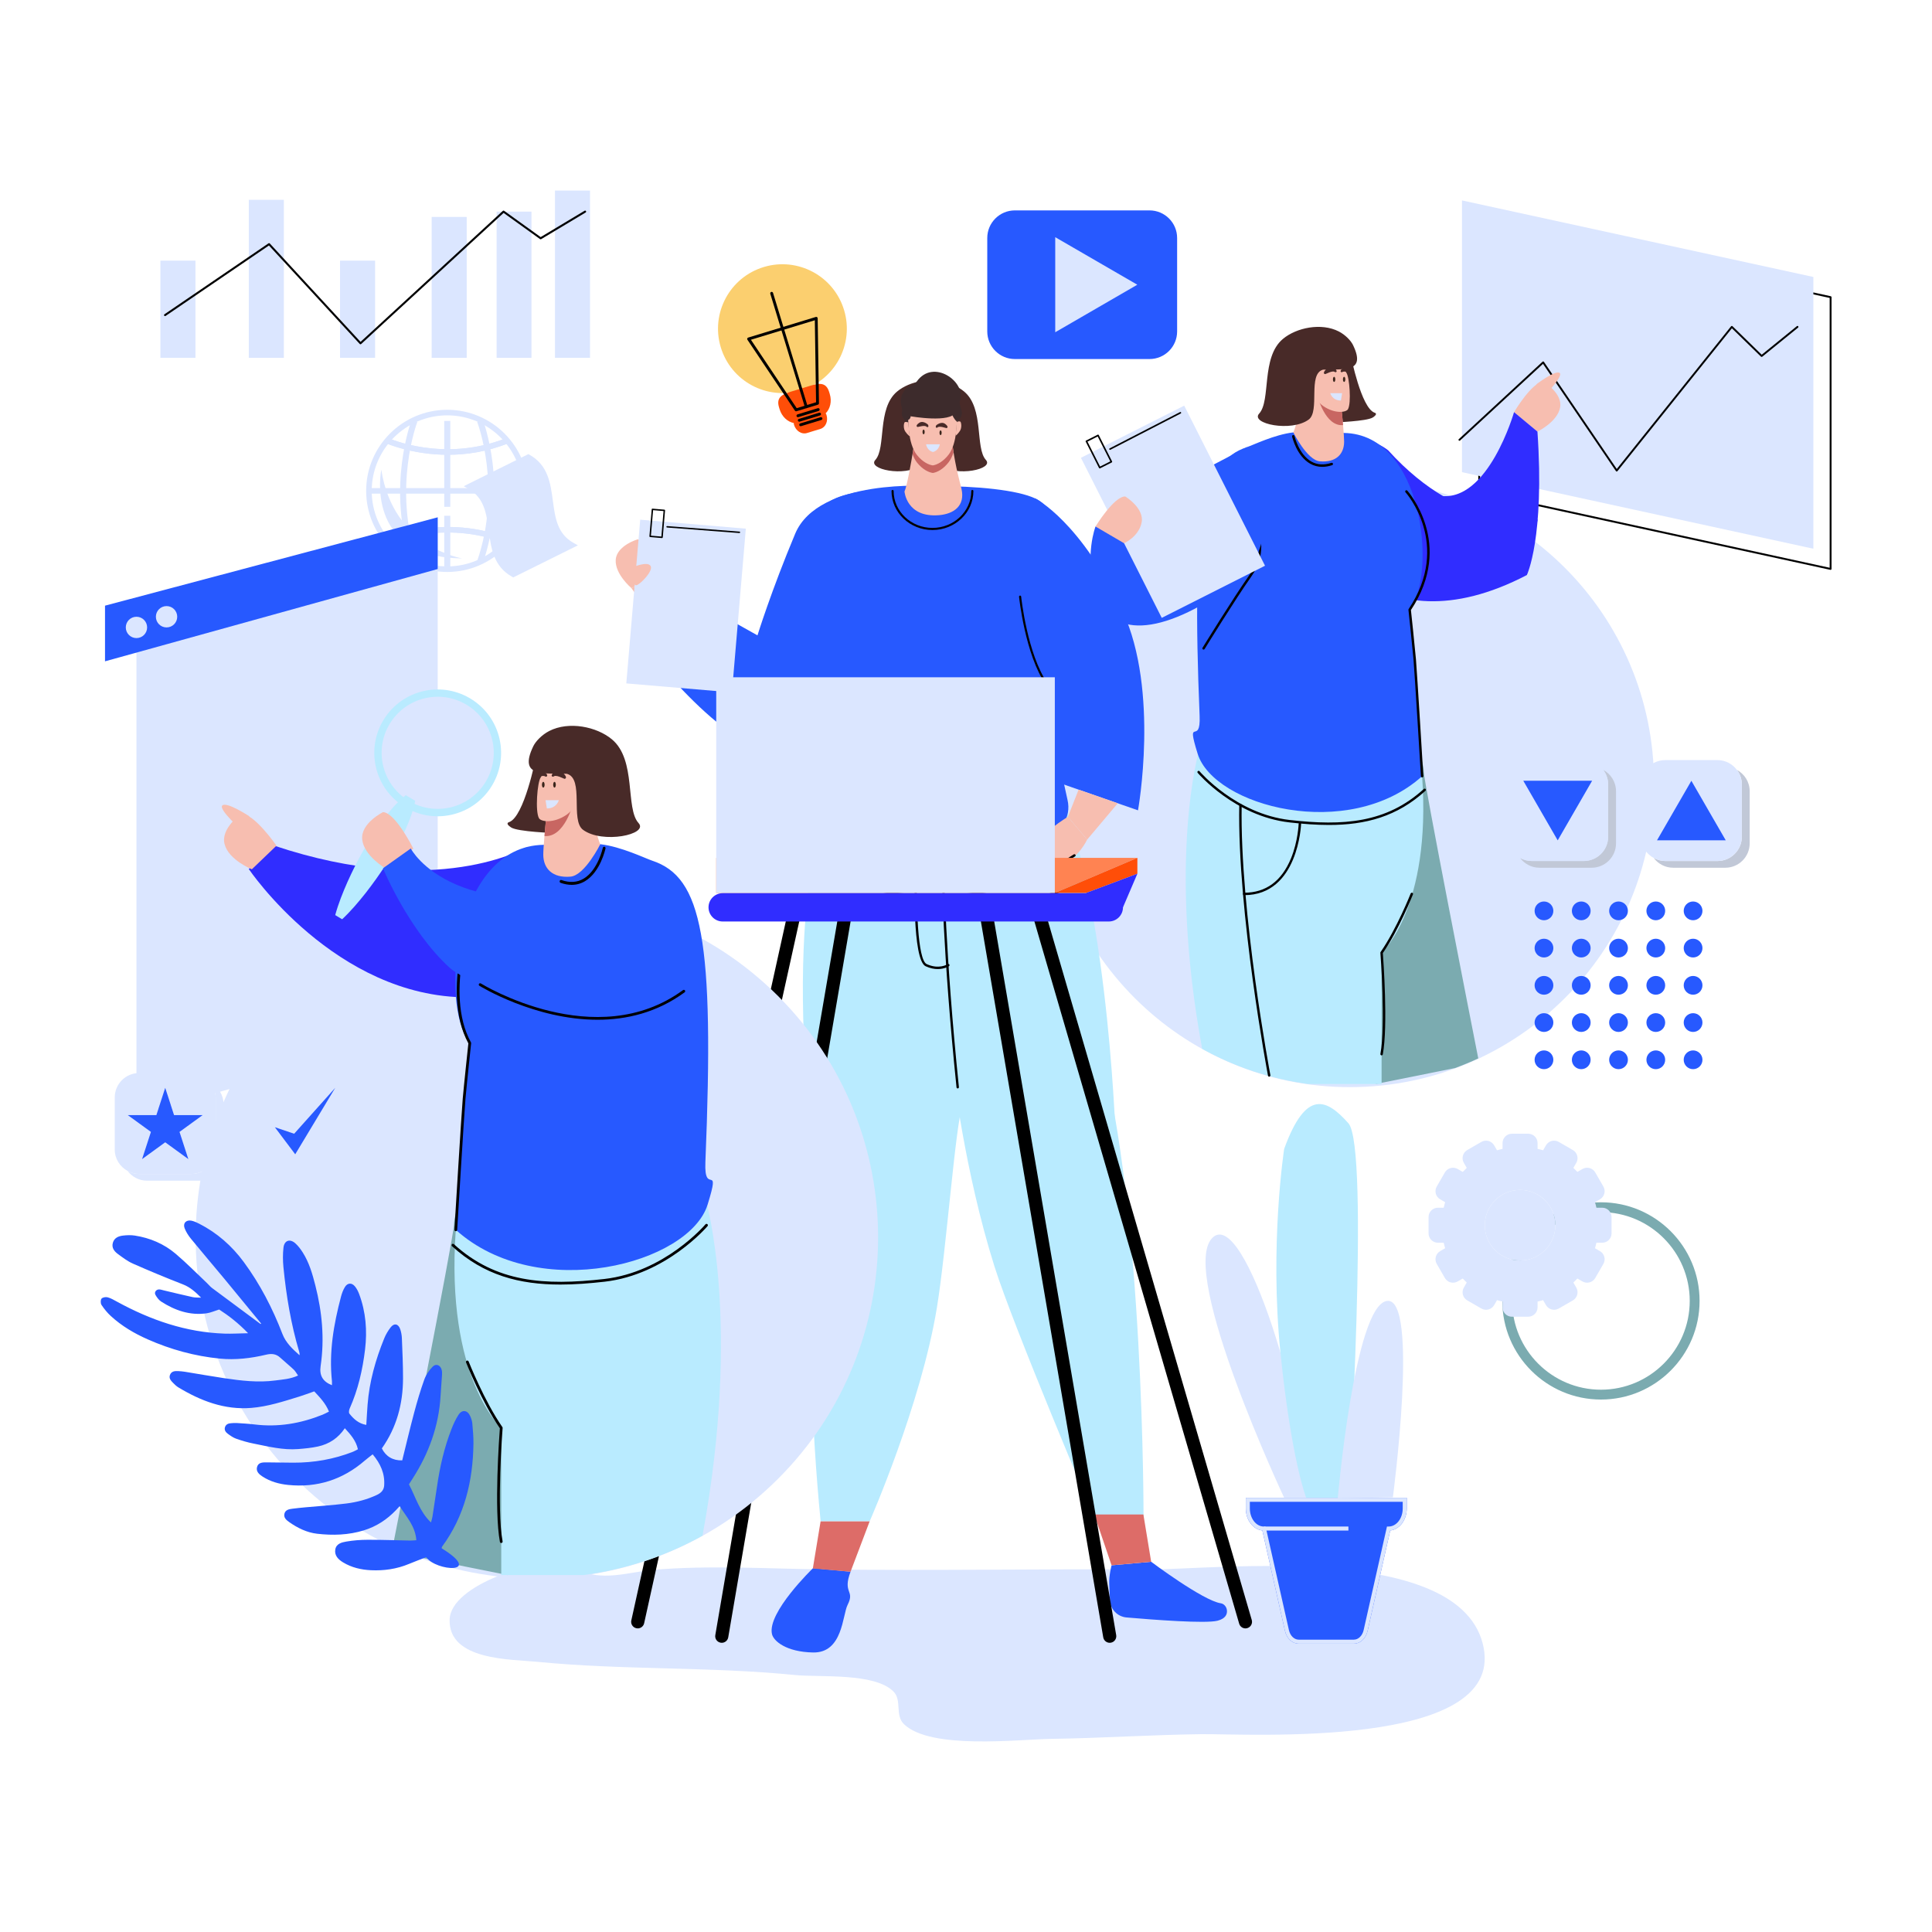 <?xml version="1.0" encoding="UTF-8"?> <svg xmlns="http://www.w3.org/2000/svg" width="500" height="500" viewBox="0 0 500 500" fill="none"><path d="M146.814 404.36C138.915 403.336 116.625 410.021 116.362 419.156C116.057 429.758 132.199 429.401 139.14 430.084C161.101 432.244 183.563 431.294 205.602 433.482C212.302 434.147 226.191 432.857 231.16 437.692C233.555 440.022 231.485 443.855 233.976 446.239C240.909 452.877 263.458 450.147 272.131 450.019C285.076 449.828 297.896 448.971 310.854 448.802C322.932 448.645 389.076 452.806 383.963 426.405C378.593 398.675 313.931 406.254 297.67 406.165C269.603 406.011 241.471 406.51 213.431 406.168C198.768 405.989 183.45 405.026 168.9 406.294C161.75 406.917 153.913 410.202 146.814 404.36Z" fill="#DBE6FF"></path><path d="M349.332 281.351C392.811 281.351 428.058 246.105 428.058 202.625C428.058 159.146 392.811 123.899 349.332 123.899C305.853 123.899 270.606 159.146 270.606 202.625C270.606 246.105 305.853 281.351 349.332 281.351Z" fill="#DBE6FF"></path><path d="M368.469 199.762C368.315 196.363 366.841 194.402 366.841 194.402L353.79 201.509V214.487L356.106 280.526L376.56 276.414C378.606 275.659 380.611 274.829 382.573 273.913C380.721 264.508 368.611 202.901 368.469 199.762Z" fill="#7BABB0"></path><path d="M473.757 147.481C473.739 147.481 473.721 147.479 473.703 147.476L382.765 127.664C382.654 127.641 382.575 127.54 382.575 127.426V57.094C382.575 57.021 382.607 56.951 382.665 56.904C382.722 56.856 382.801 56.84 382.873 56.856L473.81 76.668C473.921 76.691 474 76.792 474 76.906V147.238C474 147.311 473.968 147.381 473.91 147.428C473.867 147.464 473.81 147.481 473.757 147.481ZM383.063 127.229L473.514 146.936V77.103L383.063 57.396V127.229Z" fill="black"></path><path d="M378.359 122.199L469.298 142.011V71.68L378.359 51.868V122.199Z" fill="#DBE6FF"></path><path d="M248.786 102.774C252.105 109.615 246.165 108.378 241.681 108.618C237.986 109.64 241.013 118.427 238.282 120.45C234.176 123.493 224.335 121.44 226.536 119.03C229.376 115.92 226.932 105.713 232.159 101.334C235.377 98.638 241.277 97.436 245.413 99.558C246.998 100.372 248.29 101.752 248.786 102.774Z" fill="#482A28"></path><path d="M232.899 102.774C229.58 109.615 235.52 108.378 240.004 108.618C243.699 109.64 240.672 118.427 243.403 120.45C247.509 123.493 257.35 121.44 255.149 119.03C252.309 115.92 254.754 105.713 249.526 101.334C246.308 98.638 240.408 97.436 236.272 99.558C234.686 100.372 233.395 101.752 232.899 102.774Z" fill="#482A28"></path><path d="M219.396 212.991C219.396 212.991 217.07 238.632 222.778 256.819C228.486 275.006 248.382 289.133 248.382 289.133L288.843 297.291C288.843 297.291 287.318 238.213 274.678 205.66L219.396 212.991Z" fill="#B9EBFF"></path><path d="M246.606 276.963C246.606 276.963 249.57 303.034 257.374 327.772C262.335 343.499 283.242 392.777 283.242 392.777H295.945C295.945 392.777 296.142 313.172 284.615 270.88C280.139 269.902 246.606 276.963 246.606 276.963Z" fill="#B9EBFF"></path><path d="M267.974 129.021C267.974 129.021 279.871 135.101 290.563 158.22C300.105 178.852 294.514 209.712 294.514 209.712L268.589 200.683V175.249C259.874 164.697 265.866 129.137 267.974 129.021Z" fill="#2759FF"></path><path d="M175.943 153.171L164.068 163.615C164.068 163.615 185.486 193.273 200.945 194.87C216.404 196.468 224.702 177.624 224.702 177.624L240.917 125.803C240.917 125.803 211.858 123.657 205.795 138.117C199.598 152.897 196.034 164.433 196.034 164.433L175.943 153.171Z" fill="#2759FF"></path><path d="M210.416 405.836C210.416 405.836 198.453 417.357 199.794 422.932C200.211 424.668 203.395 427.521 210.416 427.661C218.133 427.815 218.004 418.001 219.367 415.321C221.327 411.467 217.975 412.438 220.12 406.761L210.416 405.836Z" fill="#2759FF"></path><path d="M297.923 404.185C297.923 404.185 311.292 414.224 315.944 414.93C316.754 415.053 317.456 415.819 317.534 416.803C317.611 417.78 317.173 418.892 315.113 419.435C312.081 420.234 298.509 419.199 291.559 418.598C289.192 418.393 287.358 416.488 287.254 414.127C287.198 412.856 287.133 411.397 287.064 409.909C286.968 407.835 287.672 405.105 287.672 405.105L297.923 404.185Z" fill="#2759FF"></path><path d="M283.203 391.946L287.674 405.104L297.923 404.184L295.907 391.946H283.203Z" fill="#DD6C68"></path><path d="M225.079 393.687L220.12 406.761L210.36 405.925L212.376 393.687H225.079Z" fill="#DD6C68"></path><path d="M165.061 139.566C165.061 139.566 159.583 141.168 159.347 144.88C159.11 148.592 163.426 152.22 163.426 152.22L170.395 148.887C170.395 148.887 167.843 140.239 165.061 139.566Z" fill="#F7BEB0"></path><path d="M170.394 148.887L175.943 153.171L168.865 159.911L163.425 152.22L170.394 148.887Z" fill="#F7BEB0"></path><path d="M215.116 205.658C215.116 205.658 202.492 228.473 210.359 297.878C212.046 312.765 207.227 340.778 212.376 393.686H225.079C225.079 393.686 238.339 363.577 242.464 338.451C244.94 323.371 247.181 291.672 249.137 285.719C251.094 279.766 275.472 213.618 275.472 213.618C275.472 213.618 210.631 197.077 215.116 205.658Z" fill="#B9EBFF"></path><path d="M216.405 128.886C205.194 133.7 207.183 151.195 211.027 168.527C218.371 201.635 203.819 210.076 207.997 215.048C221.861 231.552 280.62 225.592 276.264 206.976C266.239 164.124 280.35 134.925 267.975 129.023C258.597 124.55 225.553 124.957 216.405 128.886Z" fill="#2759FF"></path><path d="M271.274 189.017C271.127 189.017 271.005 188.901 271.002 188.752L270.651 177.172C265.312 169.464 263.744 154.59 263.729 154.441C263.715 154.289 263.822 154.155 263.972 154.14C263.983 154.138 263.994 154.138 264.001 154.138C264.141 154.138 264.259 154.244 264.273 154.383C264.287 154.533 265.852 169.354 271.148 176.924C271.177 176.969 271.195 177.021 271.195 177.073L271.546 188.734C271.553 188.886 271.435 189.012 271.281 189.017C271.281 189.017 271.278 189.017 271.274 189.017Z" fill="black"></path><path d="M233.405 106.658C233.458 106.466 233.552 106.287 233.567 106.086C233.586 105.829 233.473 105.586 233.383 105.35C232.693 103.542 233.41 101.179 234.925 100.267C235.29 100.047 235.687 99.906 236.051 99.683C236.471 99.426 236.934 99.192 237.234 98.765C241.539 92.644 250.136 98.855 248.444 103.679C248.05 104.801 249.117 106.044 248.918 107.233C248.837 107.721 248.59 108.153 248.3 108.519C246.861 110.339 244.361 110.646 242.391 109.711C241.42 109.25 240.48 108.515 239.432 108.585C237.978 108.682 236.708 110.262 235.178 109.684C234.323 109.364 233.113 107.717 233.405 106.658Z" fill="#3D2B2C"></path><path d="M236.431 115.868C235.769 120.04 234.664 126.081 234.079 127.185C234.079 127.185 234.588 134.033 243.018 133.326C246.749 133.013 249.87 130.971 248.82 126.462C248.374 124.548 247.392 121.341 246.588 115.758L236.431 115.868Z" fill="#F7BEB0"></path><path d="M246.589 115.758L236.431 115.868C236.354 116.355 236.263 116.921 236.164 117.533C236.465 118.339 236.828 119.104 237.319 119.711C238.759 121.494 240.306 122.249 241.435 122.403C242.562 122.224 244.097 121.436 245.511 119.622C246.067 118.909 246.47 118.006 246.774 117.053C246.712 116.62 246.65 116.182 246.589 115.758Z" fill="#C86662"></path><path d="M240.89 102.579C234.227 101.962 235.049 108.6 235.049 108.6C235.049 108.6 234.937 114.824 237.305 117.755C238.745 119.538 240.292 120.293 241.421 120.447C242.548 120.268 244.083 119.48 245.497 117.666C247.821 114.684 247.618 108.463 247.618 108.463C247.618 108.463 247.543 101.818 240.89 102.579Z" fill="#F7BEB0"></path><path d="M235.051 109.323C235.051 109.323 234.297 109.028 234.094 109.333C233.891 109.639 233.73 110.888 234.317 111.725C234.904 112.562 235.419 112.899 235.419 112.899L235.051 109.323Z" fill="#F7BEB0"></path><path d="M247.626 109.186C247.626 109.186 248.375 108.874 248.583 109.176C248.79 109.477 248.97 110.724 248.396 111.573C247.821 112.422 247.311 112.77 247.311 112.77L247.626 109.186Z" fill="#F7BEB0"></path><path d="M235.714 107.744C235.845 107.273 235.809 106.77 235.918 106.294C236.131 105.363 236.942 104.593 237.892 104.417C238.033 104.391 238.181 104.377 238.317 104.422C238.495 104.481 238.624 104.629 238.766 104.748C239.5 105.363 240.599 105.234 241.533 104.993C242.467 104.752 243.469 104.435 244.368 104.778C245.238 105.109 245.765 105.972 246.162 106.805C246.559 107.638 246.921 108.538 247.651 109.11C248.524 107.956 248.495 106.391 248.429 104.955C248.404 104.422 248.376 103.873 248.153 103.387C247.977 103.003 247.689 102.68 247.378 102.393C245.53 100.689 242.666 100.149 240.304 101.059C239.847 101.235 239.404 101.462 238.922 101.552C238.246 101.679 237.545 101.529 236.863 101.622C235.968 101.744 235.179 102.276 234.536 102.903C234.023 103.403 233.567 104.001 233.425 104.698C233.335 105.143 233.378 105.604 233.471 106.048C233.67 106.999 235.052 110.128 235.714 107.744Z" fill="#3D2B2C"></path><path d="M243.221 114.988L241.474 114.986H241.412L239.665 114.988C239.665 114.988 239.901 116.588 241.409 116.96V116.992C241.423 116.989 241.429 116.979 241.442 116.976C241.456 116.979 241.461 116.989 241.475 116.992V116.96C242.985 116.588 243.221 114.988 243.221 114.988Z" fill="#DBE6FF"></path><path d="M243.42 112.609C243.574 112.609 243.699 112.335 243.699 111.997C243.699 111.659 243.574 111.385 243.42 111.385C243.266 111.385 243.141 111.659 243.141 111.997C243.141 112.335 243.266 112.609 243.42 112.609Z" fill="#3B261C"></path><path d="M239.305 111.789C239.305 112.127 239.18 112.401 239.026 112.401C238.872 112.401 238.747 112.127 238.747 111.789C238.747 111.451 238.872 111.177 239.026 111.177C239.18 111.177 239.305 111.451 239.305 111.789Z" fill="#3B261C"></path><path d="M240.167 109.902C240.167 109.902 238.934 108.706 237.865 109.445C236.796 110.184 237.333 110.489 237.493 110.503C237.653 110.517 239.492 109.877 239.88 110.524C239.88 110.524 240.529 110.68 240.167 109.902Z" fill="#482A28"></path><path d="M242.299 110.059C242.299 110.059 243.591 108.928 244.621 109.72C245.651 110.512 245.099 110.789 244.938 110.795C244.777 110.801 242.974 110.068 242.553 110.695C242.553 110.695 241.898 110.818 242.299 110.059Z" fill="#482A28"></path><path d="M241.319 137.171C235.477 137.171 230.725 132.641 230.725 127.075C230.725 126.923 230.847 126.801 230.999 126.801C231.151 126.801 231.273 126.923 231.273 127.075C231.273 132.341 235.779 136.623 241.319 136.623C246.858 136.623 251.365 132.34 251.365 127.075C251.365 126.923 251.487 126.801 251.639 126.801C251.791 126.801 251.913 126.923 251.913 127.075C251.913 132.641 247.161 137.171 241.319 137.171Z" fill="black"></path><path d="M268.697 218.9C268.697 218.9 271.629 223.797 275.28 223.089C278.931 222.382 281.353 217.29 281.353 217.29L276.37 211.387C276.37 211.387 268.647 216.039 268.697 218.9Z" fill="#F7BEB0"></path><path d="M276.371 211.387L279.144 204.359L289.277 207.888L281.354 217.29L276.371 211.387Z" fill="#F7BEB0"></path><path d="M235.714 107.743C235.714 107.743 246.177 109.578 247.31 106.628C248.443 103.679 242.243 99.78 242.243 99.78L236.863 101.621C236.863 101.621 234.108 105.584 235.714 107.743Z" fill="#3D2B2C"></path><path d="M281.791 232.862H281.787C273.551 232.744 268.012 229.768 264.818 227.294C261.345 224.605 259.848 221.977 259.787 221.867C259.701 221.717 259.755 221.529 259.905 221.444C260.048 221.362 260.245 221.417 260.324 221.562C260.385 221.668 266.393 232.02 281.794 232.242C281.966 232.244 282.102 232.385 282.102 232.557C282.099 232.726 281.959 232.862 281.791 232.862Z" fill="black"></path><path d="M242.146 232.294C223.712 232.294 210.021 225.088 209.804 224.97C209.654 224.889 209.596 224.701 209.679 224.551C209.758 224.399 209.948 224.345 210.098 224.426C210.44 224.609 244.744 242.652 277.891 221.117C278.031 221.027 278.228 221.065 278.321 221.208C278.414 221.351 278.371 221.543 278.228 221.636C265.753 229.743 253.109 232.294 242.146 232.294Z" fill="black"></path><path d="M247.854 281.687C247.696 281.687 247.562 281.565 247.546 281.408C243.944 246.458 243.698 224.792 243.697 224.577C243.695 224.405 243.833 224.265 244.003 224.264C244.005 224.264 244.005 224.264 244.007 224.264C244.177 224.264 244.315 224.4 244.317 224.57C244.319 224.785 244.564 246.425 248.163 281.343C248.181 281.515 248.057 281.665 247.887 281.683C247.876 281.684 247.865 281.687 247.854 281.687Z" fill="black"></path><path d="M242.692 250.794C241.802 250.794 240.742 250.611 239.555 250.064C236.071 248.454 236.682 227.004 236.762 224.563C236.767 224.396 236.905 224.264 237.072 224.264C237.076 224.264 237.079 224.264 237.083 224.264C237.253 224.269 237.387 224.413 237.382 224.584C237.07 234.003 237.461 248.412 239.817 249.501C242.999 250.967 245.161 249.583 245.251 249.524C245.391 249.429 245.586 249.467 245.681 249.61C245.776 249.751 245.738 249.945 245.595 250.04C245.528 250.085 244.442 250.794 242.692 250.794Z" fill="black"></path><path d="M272.987 231.103L294.352 222.012H185.358V231.103H272.987Z" fill="#FF8352"></path><path d="M185.359 231.103H272.988V175.278H185.359V231.103Z" fill="#DBE6FF"></path><path d="M281.059 231.103L294.352 226.121V222.012L272.987 231.103H281.059Z" fill="#FF4E08"></path><path d="M294.352 226.121L290.624 234.818L281.059 231.103L294.352 226.121Z" fill="#302DFF"></path><path d="M322.325 421.427C321.587 421.427 320.911 420.944 320.696 420.202L267.067 236.293C266.802 235.392 267.321 234.449 268.22 234.186C269.133 233.923 270.064 234.442 270.325 235.341L323.954 419.25C324.219 420.152 323.7 421.094 322.801 421.355C322.641 421.402 322.483 421.427 322.325 421.427Z" fill="black"></path><path d="M165.047 421.427C164.925 421.427 164.802 421.413 164.678 421.384C163.763 421.183 163.183 420.274 163.385 419.361L204.029 235.45C204.231 234.535 205.146 233.96 206.056 234.157C206.971 234.361 207.551 235.267 207.349 236.184L166.705 420.091C166.529 420.886 165.826 421.427 165.047 421.427Z" fill="black"></path><path d="M186.795 425.154C186.7 425.154 186.603 425.143 186.507 425.129C185.583 424.971 184.96 424.091 185.12 423.167L217.408 234.258C217.566 233.334 218.45 232.702 219.368 232.871C220.292 233.029 220.915 233.906 220.756 234.831L188.468 423.74C188.325 424.567 187.607 425.154 186.795 425.154Z" fill="black"></path><path d="M287.191 425.154C286.378 425.154 285.662 424.567 285.519 423.74L253.232 234.83C253.073 233.904 253.696 233.027 254.62 232.87C255.533 232.7 256.421 233.332 256.582 234.257L288.87 423.166C289.028 424.09 288.405 424.971 287.481 425.128C287.384 425.143 287.287 425.154 287.191 425.154Z" fill="black"></path><path d="M286.96 238.481H187.029C185.005 238.481 183.364 236.84 183.364 234.817C183.364 232.793 185.005 231.153 187.029 231.153H286.96C288.984 231.153 290.624 232.794 290.624 234.817C290.624 236.84 288.983 238.481 286.96 238.481Z" fill="#302DFF"></path><path d="M162.088 176.866L189.424 179.187L193.022 136.817L165.686 134.496L162.088 176.866Z" fill="#DBE6FF"></path><path d="M171.335 139.254C171.33 139.254 171.324 139.254 171.319 139.252L168.241 138.991C168.191 138.987 168.144 138.964 168.112 138.925C168.08 138.887 168.064 138.837 168.069 138.787L168.662 131.81C168.669 131.706 168.769 131.609 168.866 131.638L171.944 131.899C171.994 131.903 172.041 131.926 172.073 131.965C172.105 132.003 172.121 132.053 172.116 132.103L171.523 139.08C171.516 139.178 171.431 139.254 171.335 139.254ZM168.461 138.631L171.163 138.86L171.723 132.259L169.021 132.03L168.461 138.631Z" fill="black"></path><path d="M191.358 137.954C191.353 137.954 191.349 137.954 191.344 137.952L172.627 136.523C172.523 136.516 172.444 136.425 172.453 136.321C172.46 136.221 172.543 136.145 172.641 136.145C172.646 136.145 172.65 136.145 172.655 136.147L191.372 137.576C191.476 137.583 191.555 137.674 191.546 137.778C191.539 137.879 191.457 137.954 191.358 137.954Z" fill="black"></path><path d="M163.723 146.826C163.723 146.826 167.472 145.158 168.347 146.432C169.222 147.706 165.612 151.322 164.692 151.463C163.771 151.604 163.463 148.919 163.723 146.826Z" fill="#F7BEB0"></path><path d="M310.373 193.945C310.373 193.945 302.007 222.051 311.12 271.433C319.445 276.067 328.708 279.175 338.541 280.527H357.555V246.564C357.555 246.564 370.476 235.051 368.044 200.879C367.013 186.393 310.72 179.252 310.373 193.945Z" fill="#B9EBFF"></path><path d="M418.405 122.026C418.308 122.006 418.251 121.985 418.204 121.92L399.326 94.16L377.87 114.001C377.773 114.091 377.616 114.092 377.526 113.989C377.433 113.889 377.44 113.735 377.54 113.643L399.204 93.609C399.254 93.559 399.326 93.53 399.397 93.546C399.465 93.553 399.529 93.593 399.569 93.65L418.418 121.372L448.002 84.444C448.049 84.388 448.124 84.371 448.192 84.353C448.256 84.353 448.317 84.378 448.364 84.421L455.93 91.801L465.032 84.407C465.139 84.323 465.29 84.337 465.376 84.443C465.462 84.547 465.444 84.701 465.34 84.787L456.069 92.317C455.972 92.392 455.84 92.385 455.743 92.303L448.213 84.959L418.593 121.936C418.548 121.994 418.48 122.026 418.405 122.026Z" fill="black"></path><path d="M341.282 125.117C337.015 138.46 356.106 169.192 395.143 148.826L397.949 134.443C397.949 134.443 378.761 138.095 359.275 116.562C359.275 116.562 347.255 106.438 341.282 125.117Z" fill="#302DFF"></path><path d="M399.439 98.785C399.439 98.785 404.451 101.739 403.757 105.466C403.062 109.193 397.889 111.698 397.889 111.698L391.836 106.66C391.836 106.66 396.521 98.754 399.439 98.785Z" fill="#F7BEB0"></path><path d="M349.619 92.127C349.619 92.127 352.262 105.571 355.738 106.807C355.738 106.807 356.82 107.039 355.274 108.043C353.729 109.047 345.27 109.329 345.27 109.329C345.27 109.329 345.259 93.168 347.085 93.17C348.911 93.172 349.619 92.127 349.619 92.127Z" fill="#482A28"></path><path d="M347.745 112.046C347.745 112.046 341.606 111.111 334.705 111.905C329.852 112.463 324.31 115.184 322.731 115.706C311.229 119.507 308.338 133.73 310.459 185.276C310.789 193.288 306.796 184.888 309.949 195.06C314.165 208.663 348.974 218.004 368.045 200.878L366.126 170.616L364.819 157.795C371.841 148.778 368.551 112.319 347.745 112.046Z" fill="#2759FF"></path><path d="M347.859 114.321C347.871 111.139 345.957 94.079 345.957 94.079C345.957 94.079 342.243 95.45 339.933 97.278C339.877 96.77 339.7 96.109 339.324 95.229C339.324 95.229 338.436 93.517 337.589 93.826C336.742 94.135 335.865 95.449 337.493 97.006L338.485 98.816C338.329 99.076 338.22 99.339 338.169 99.604C338.169 99.604 335.412 110.67 334.705 111.904C334.705 111.904 338.285 119.099 341.566 119.386C345.771 119.755 347.847 117.503 347.859 114.321Z" fill="#F7BEB0"></path><path d="M347.582 110.019C347.483 108.675 347.427 108.24 347.254 106.438C347.254 106.438 343.073 106.05 340.959 102.451C340.96 102.451 342.916 110.427 347.582 110.019Z" fill="#C86662"></path><path d="M347.476 92.129C347.476 92.129 347.683 95.46 348.458 96.502C349.232 97.544 349.77 104.367 348.844 105.923C348.37 106.719 345.546 107.165 342.525 105.141C339.504 103.117 338.453 97.668 338.453 97.668C338.453 97.668 336.637 91.996 347.476 92.129Z" fill="#F7BEB0"></path><path d="M342.195 120.822C341.081 120.822 340.043 120.552 339.087 120.011C335.585 118.033 334.443 113.183 334.396 112.977C334.357 112.807 334.464 112.639 334.632 112.599C334.829 112.567 334.976 112.669 335.012 112.837C335.023 112.884 336.144 117.623 339.398 119.461C340.898 120.306 342.631 120.413 344.565 119.783C344.733 119.731 344.909 119.821 344.962 119.985C345.016 120.151 344.926 120.329 344.758 120.384C343.871 120.677 343.012 120.822 342.195 120.822Z" fill="black"></path><path d="M350.156 89.289C353.778 96.754 347.295 95.405 342.402 95.667C338.369 96.782 341.673 106.371 338.692 108.58C334.211 111.9 323.472 109.661 325.873 107.031C328.972 103.637 326.305 92.498 332.01 87.719C335.522 84.777 341.96 83.463 346.475 85.78C348.206 86.668 349.615 88.174 350.156 89.289Z" fill="#482A28"></path><path d="M368.045 201.192C367.88 201.192 367.741 201.063 367.73 200.897C367.712 200.628 366.115 174.095 365.811 170.641C365.507 167.189 364.515 157.922 364.504 157.829C364.497 157.755 364.515 157.68 364.558 157.62C375.751 140.869 363.867 127.536 363.745 127.404C363.627 127.275 363.638 127.076 363.763 126.958C363.892 126.836 364.092 126.851 364.211 126.978C364.336 127.114 376.507 140.762 365.146 157.877C365.261 158.953 366.156 167.339 366.442 170.589C366.746 174.05 368.347 200.592 368.361 200.859C368.372 201.034 368.239 201.183 368.064 201.194C368.055 201.192 368.052 201.192 368.045 201.192Z" fill="black"></path><path d="M348.164 98.181C348.164 98.55 348.028 98.849 347.859 98.849C347.691 98.849 347.554 98.55 347.554 98.181C347.554 97.812 347.691 97.513 347.859 97.513C348.027 97.513 348.164 97.812 348.164 98.181Z" fill="#3B261C"></path><path d="M345.575 98.181C345.575 98.55 345.439 98.849 345.27 98.849C345.102 98.849 344.965 98.55 344.965 98.181C344.965 97.812 345.101 97.513 345.27 97.513C345.439 97.513 345.575 97.812 345.575 98.181Z" fill="#3B261C"></path><path d="M345.717 95.606C345.717 95.606 344.143 94.588 343.156 95.606C342.169 96.624 342.808 96.836 342.983 96.817C343.157 96.798 344.99 95.722 345.542 96.333C345.542 96.333 346.269 96.363 345.717 95.606Z" fill="#482A28"></path><path d="M349.047 95.553C348.422 94.659 347.155 95.607 347.155 95.607C346.602 96.363 347.329 96.334 347.329 96.334C347.882 95.723 350.061 97.003 349.047 95.553Z" fill="#482A28"></path><path d="M347.336 101.754H344.271C344.271 101.754 344.76 103.659 347.028 103.659L347.336 101.754Z" fill="#DBE6FF"></path><path d="M311.486 168.117C311.429 168.117 311.371 168.103 311.321 168.071C311.171 167.98 311.124 167.786 311.217 167.638C311.296 167.509 319.138 154.772 323.266 148.93C327.291 143.238 325.257 138.27 325.235 138.22C325.167 138.059 325.242 137.875 325.403 137.806C325.557 137.734 325.747 137.811 325.815 137.972C325.908 138.187 328.006 143.318 323.781 149.295C319.663 155.121 311.832 167.84 311.753 167.967C311.694 168.065 311.594 168.117 311.486 168.117Z" fill="black"></path><path d="M397.697 99.391C397.697 99.391 402.59 95.665 403.646 96.521C404.702 97.377 399.339 102.794 399.339 102.794C399.339 102.794 396.755 101.439 397.697 99.391Z" fill="#F7BEB0"></path><path d="M391.836 106.661C391.836 106.661 385.145 130.039 372.709 128.321C369.021 127.812 395.143 148.826 395.143 148.826C395.143 148.826 399.787 139.277 397.889 111.699L391.836 106.661Z" fill="#302DFF"></path><path d="M283.517 136.266C283.517 136.266 280.671 143.652 283.404 152.949C287.093 165.498 300.486 164.608 318.789 151.602C335.104 140.008 322.73 115.706 322.73 115.706L283.517 136.266Z" fill="#2759FF"></path><path d="M98.677 121.549C98.677 121.549 94.045 144.305 119.621 144.507C119.621 144.507 101.799 141.787 98.677 121.549Z" fill="#DBE6FF"></path><path d="M115.749 148.024C104.175 148.024 94.761 138.61 94.761 127.036C94.761 115.465 104.175 106.052 115.749 106.052C127.32 106.052 136.733 115.466 136.733 127.036C136.734 138.61 127.32 148.024 115.749 148.024ZM115.749 107.492C104.972 107.492 96.201 116.262 96.201 127.036C96.201 137.814 104.971 146.584 115.749 146.584C126.523 146.584 135.293 137.814 135.293 127.036C135.294 116.262 126.524 107.492 115.749 107.492Z" fill="#DBE6FF"></path><path d="M136.014 126.315H95.482V127.755H136.014V126.315Z" fill="#DBE6FF"></path><path d="M115.929 117.695C106.605 117.695 99.998 114.739 99.899 114.695L100.5 113.381C100.646 113.447 114.954 119.825 131.028 113.368L131.566 114.708C125.986 116.945 120.614 117.695 115.929 117.695Z" fill="#DBE6FF"></path><path d="M131.027 140.704C114.92 134.233 100.642 140.628 100.503 140.691L99.899 139.377C100.048 139.311 114.884 132.664 131.565 139.364L131.027 140.704Z" fill="#DBE6FF"></path><path d="M115.929 117.695C106.605 117.695 99.998 114.739 99.899 114.695L100.5 113.381C100.646 113.447 114.954 119.825 131.028 113.368L131.566 114.708C125.986 116.945 120.614 117.695 115.929 117.695Z" fill="#DBE6FF"></path><path d="M106.525 145.693C99.855 126.195 106.469 108.828 106.535 108.652L107.995 109.223C107.929 109.389 101.528 126.249 108.005 145.189L106.525 145.693Z" fill="#DBE6FF"></path><path d="M124.974 145.693L123.494 145.189C129.981 126.222 123.57 109.389 123.504 109.223L124.964 108.652C125.03 108.828 131.644 126.196 124.974 145.693Z" fill="#DBE6FF"></path><path d="M131.027 140.704C114.92 134.233 100.642 140.628 100.503 140.691L99.899 139.377C100.048 139.311 114.884 132.664 131.565 139.364L131.027 140.704Z" fill="#DBE6FF"></path><path d="M116.532 108.938H114.966V131.163H116.532V108.938Z" fill="#DBE6FF"></path><path d="M116.532 133.479H114.966V147.303H116.532V133.479Z" fill="#DBE6FF"></path><path d="M132.846 148.62C137.902 146.111 142.958 143.603 148.014 141.094C139.094 136.069 145.645 123.367 136.725 118.341C131.669 120.85 126.613 123.358 121.557 125.867C130.477 130.892 123.926 143.595 132.846 148.62Z" fill="#DBE6FF"></path><path d="M132.825 149.436L132.49 149.247C127.718 146.559 127.091 141.871 126.484 137.338C125.9 132.965 125.349 128.83 121.201 126.494L120.013 125.827L136.743 117.525L137.078 117.714C141.85 120.402 142.477 125.087 143.084 129.62C143.668 133.997 144.222 138.128 148.37 140.467L149.558 141.134L132.825 149.436ZM123.016 125.947C126.786 128.704 127.359 132.992 127.917 137.146C128.484 141.407 129.022 145.435 132.874 147.801L146.555 141.012C142.782 138.255 142.208 133.967 141.654 129.813C141.083 125.556 140.546 121.528 136.693 119.162L123.016 125.947Z" fill="#DBE6FF"></path><path d="M136.347 121.158L126.856 126.201L127.533 127.475L137.024 122.433L136.347 121.158Z" fill="#DBE6FF"></path><path d="M300.659 159.903L327.387 146.409L306.472 104.983L279.745 118.477L300.659 159.903Z" fill="#DBE6FF"></path><path d="M284.609 121.226C284.534 121.226 284.462 121.185 284.426 121.113L280.981 114.293C280.956 114.245 280.949 114.187 280.967 114.135C280.985 114.083 281.021 114.04 281.071 114.015L284.082 112.495C284.175 112.445 284.308 112.483 284.358 112.586L287.803 119.406C287.828 119.454 287.835 119.513 287.817 119.564C287.799 119.616 287.763 119.658 287.713 119.683L284.702 121.203C284.673 121.219 284.641 121.226 284.609 121.226ZM281.44 114.292L284.698 120.743L287.344 119.409L284.085 112.958L281.44 114.292Z" fill="black"></path><path d="M287.273 116.424C287.198 116.424 287.126 116.385 287.09 116.313C287.036 116.211 287.076 116.087 287.18 116.034L305.385 106.649C305.482 106.593 305.611 106.635 305.661 106.737C305.715 106.839 305.675 106.963 305.571 107.016L287.366 116.403C287.338 116.416 287.305 116.424 287.273 116.424Z" fill="black"></path><path d="M291.215 128.483C291.215 128.483 296.191 131.497 295.452 135.216C294.712 138.934 290.912 140.587 290.912 140.587L283.518 136.266C283.518 136.266 288.298 128.417 291.215 128.483Z" fill="#F7BEB0"></path><path d="M343.921 213.5C340.677 213.5 337.286 213.248 333.716 212.841C319.515 211.224 310.054 200.126 309.958 200.013C309.847 199.881 309.865 199.682 309.997 199.569C310.129 199.456 310.326 199.471 310.445 199.608C310.535 199.717 319.841 210.624 333.788 212.214C347.621 213.79 358.793 213.02 368.493 204.179C368.615 204.059 368.819 204.068 368.937 204.199C369.055 204.328 369.044 204.528 368.915 204.645C361.56 211.354 353.392 213.5 343.921 213.5Z" fill="black"></path><path d="M328.466 278.639C328.316 278.639 328.183 278.535 328.154 278.381C328.075 277.962 320.201 236.112 320.717 208.334C320.721 208.155 320.839 208.021 321.039 208.024C321.211 208.026 321.35 208.171 321.347 208.344C320.835 236.059 328.695 277.847 328.777 278.266C328.809 278.434 328.695 278.603 328.523 278.635C328.506 278.639 328.484 278.639 328.466 278.639Z" fill="black"></path><path d="M321.996 231.665C321.821 231.665 321.681 231.524 321.681 231.35C321.681 231.176 321.821 231.035 321.996 231.035C327.6 231.035 331.671 228.049 334.103 222.162C335.933 217.724 336.09 213.219 336.094 213.174C336.097 213.002 336.237 212.868 336.409 212.868C336.412 212.868 336.416 212.868 336.42 212.868C336.592 212.873 336.732 213.018 336.724 213.192C336.72 213.378 336 231.665 321.996 231.665Z" fill="black"></path><path d="M357.557 273.125C357.539 273.125 357.518 273.125 357.5 273.121C357.328 273.089 357.214 272.924 357.246 272.752C358.671 265.164 357.257 246.772 357.242 246.587C357.235 246.514 357.256 246.442 357.299 246.381C361.453 240.399 365.048 231.324 365.084 231.232C365.148 231.069 365.349 230.989 365.492 231.055C365.657 231.119 365.735 231.302 365.671 231.465C365.635 231.556 362.051 240.605 357.879 246.649C357.997 248.214 359.247 265.511 357.868 272.866C357.839 273.021 357.707 273.125 357.557 273.125Z" fill="black"></path><path d="M50.585 67.453H41.512V92.604H50.585V67.453Z" fill="#DBE6FF"></path><path d="M73.461 51.715H64.388V92.605H73.461V51.715Z" fill="#DBE6FF"></path><path d="M97.073 67.453H88V92.604H97.073V67.453Z" fill="#DBE6FF"></path><path d="M120.787 56.145H111.714V92.605H120.787V56.145Z" fill="#DBE6FF"></path><path d="M137.542 54.767H128.522V92.605H137.542V54.767Z" fill="#DBE6FF"></path><path d="M152.699 49.318H143.626V92.604H152.699V49.318Z" fill="#DBE6FF"></path><path d="M93.293 89.101C93.223 89.101 93.153 89.074 93.101 89.019L69.598 63.533L42.86 81.762C42.744 81.844 42.581 81.814 42.498 81.694C42.417 81.576 42.448 81.413 42.566 81.332L69.49 62.976C69.596 62.903 69.737 62.92 69.828 63.014L93.307 88.475L130.135 54.574C130.223 54.49 130.361 54.481 130.463 54.554L139.925 61.356L151.298 54.542C151.42 54.467 151.577 54.506 151.656 54.632C151.729 54.755 151.69 54.915 151.567 54.99L140.048 61.892C139.96 61.946 139.847 61.94 139.762 61.879L130.332 55.101L93.469 89.033C93.421 89.08 93.356 89.101 93.293 89.101Z" fill="black"></path><path d="M171.952 321.191C171.931 321.191 171.909 321.187 171.886 321.184C171.694 321.148 171.567 320.962 171.605 320.772C171.693 320.299 180.512 273.427 179.938 242.34C179.934 242.143 180.09 241.982 180.285 241.978C180.289 241.978 180.29 241.978 180.292 241.978C180.485 241.978 180.643 242.132 180.646 242.325C181.223 273.487 172.389 320.431 172.299 320.9C172.267 321.072 172.119 321.191 171.952 321.191Z" fill="black"></path><path d="M179.211 268.495C163.5 268.495 162.696 247.981 162.689 247.773C162.684 247.578 162.838 247.415 163.033 247.408C163.239 247.439 163.393 247.557 163.398 247.752C163.403 247.953 164.188 267.786 179.211 267.786C179.406 267.786 179.565 267.944 179.565 268.14C179.565 268.337 179.406 268.495 179.211 268.495Z" fill="black"></path><path d="M201.388 382.685C235.875 348.198 235.875 292.284 201.388 257.797C166.901 223.31 110.987 223.31 76.5 257.797C42.013 292.284 42.013 348.198 76.5 382.685C110.987 417.172 166.901 417.172 201.388 382.685Z" fill="#DBE6FF"></path><path d="M117.481 317.032C117.654 313.219 119.307 311.019 119.307 311.019L133.947 318.992V333.55L131.349 407.628L108.405 403.016C106.11 402.169 103.861 401.239 101.66 400.21C103.737 389.659 117.321 320.553 117.481 317.032Z" fill="#7BABB0"></path><path d="M113.277 266.824L35.316 288.557V155.616L113.277 133.883V266.824Z" fill="#DBE6FF"></path><path d="M182.649 310.506C182.649 310.506 192.034 342.034 181.812 397.427C172.473 402.625 162.082 406.112 151.053 407.628H129.724V369.53C129.724 369.53 115.23 356.616 117.958 318.283C119.114 302.035 182.259 294.024 182.649 310.506Z" fill="#B9EBFF"></path><path d="M64.385 224.902C64.385 224.902 86.756 258.112 121.026 258.112C150.797 258.112 122.518 258.112 122.518 258.112L136.316 219.231C136.316 219.231 113.278 233.049 70.76 218.787L64.385 224.902Z" fill="#302DFF"></path><path d="M62.426 210.646C62.426 210.646 57.051 214.347 58.122 218.463C59.194 222.579 65.18 224.973 65.18 224.973L71.555 218.858C71.555 218.858 65.688 210.381 62.426 210.646Z" fill="#F7BEB0"></path><path d="M116.844 210.857C125.689 208.887 131.262 200.118 129.291 191.273C127.32 182.428 118.551 176.855 109.706 178.826C100.861 180.797 95.288 189.565 97.259 198.41C99.23 207.256 107.998 212.828 116.844 210.857Z" fill="#B9EBFF"></path><path d="M125.704 202.315C121.569 209.178 112.654 211.39 105.791 207.256C98.928 203.121 96.716 194.206 100.85 187.343C104.985 180.48 113.9 178.268 120.763 182.402C127.627 186.536 129.839 195.452 125.704 202.315Z" fill="#DBE6FF"></path><path d="M115.484 208.314C122.926 207.096 127.971 200.075 126.752 192.634C125.534 185.192 118.513 180.147 111.072 181.366C103.63 182.584 98.585 189.605 99.804 197.046C101.022 204.488 108.043 209.533 115.484 208.314Z" fill="#DBE6FF"></path><path d="M107.455 207.259C106.829 210.385 105.646 213.176 104.379 215.915C103.074 218.632 101.556 221.22 99.883 223.716C98.274 226.25 96.51 228.69 94.658 231.077C92.776 233.447 90.824 235.774 88.547 237.905L86.755 236.826C87.574 233.817 88.719 231.003 89.934 228.232C91.179 225.479 92.511 222.778 93.999 220.172C95.423 217.527 97.002 214.975 98.794 212.551C100.623 210.15 102.537 207.8 105.008 205.785L107.455 207.259Z" fill="#B9EBFF"></path><path d="M99.144 210.172C99.144 210.172 93.285 213.046 93.742 217.274C94.2 221.502 99.771 224.748 99.771 224.748L106.973 219.632C106.973 219.632 102.41 210.388 99.144 210.172Z" fill="#F7BEB0"></path><path d="M138.625 196.294C138.625 196.294 135.661 211.374 131.761 212.761C131.761 212.761 130.548 213.021 132.281 214.148C134.014 215.274 143.503 215.59 143.503 215.59C143.503 215.59 143.515 197.462 141.467 197.464C139.419 197.467 138.625 196.294 138.625 196.294Z" fill="#482A28"></path><path d="M140.728 218.637C140.728 218.637 147.614 217.589 155.356 218.479C160.799 219.105 167.017 222.157 168.788 222.742C181.69 227.005 184.933 242.96 182.554 300.782C182.184 309.769 186.662 300.346 183.126 311.757C178.397 327.016 139.35 337.494 117.958 318.283L120.11 284.336L121.576 269.955C113.698 259.841 117.388 218.943 140.728 218.637Z" fill="#2759FF"></path><path d="M140.6 221.189C140.586 217.619 142.733 198.483 142.733 198.483C142.733 198.483 146.899 200.021 149.49 202.072C149.553 201.502 149.751 200.761 150.173 199.774C150.173 199.774 151.169 197.853 152.119 198.2C153.069 198.547 154.053 200.021 152.227 201.767L151.114 203.797C151.288 204.088 151.411 204.384 151.469 204.681C151.469 204.681 154.562 217.094 155.355 218.479C155.355 218.479 151.339 226.55 147.658 226.872C142.941 227.285 140.613 224.758 140.6 221.189Z" fill="#F7BEB0"></path><path d="M140.91 216.364C141.021 214.856 141.084 214.368 141.277 212.347C141.277 212.347 145.967 211.911 148.339 207.875C148.339 207.875 146.145 216.822 140.91 216.364Z" fill="#C86662"></path><path d="M141.03 196.297C141.03 196.297 140.797 200.033 139.929 201.202C139.06 202.371 138.458 210.025 139.497 211.77C140.029 212.663 143.197 213.163 146.586 210.892C149.975 208.621 151.154 202.509 151.154 202.509C151.154 202.509 153.187 196.147 141.03 196.297Z" fill="#F7BEB0"></path><path d="M147.951 229.001C147.036 229.001 146.077 228.825 145.076 228.474C144.89 228.409 144.789 228.195 144.85 227.995C144.911 227.798 145.104 227.691 145.298 227.754C147.464 228.514 149.407 228.386 151.09 227.365C154.746 225.156 155.997 219.476 156.01 219.418C156.053 219.215 156.244 219.092 156.434 219.133C156.626 219.179 156.744 219.384 156.701 219.587C156.647 219.834 155.363 225.652 151.439 228.026C150.365 228.676 149.199 229.001 147.951 229.001Z" fill="black"></path><path d="M138.023 193.11C133.96 201.484 141.232 199.97 146.721 200.265C151.244 201.516 147.539 212.272 150.882 214.75C155.908 218.475 167.955 215.962 165.261 213.012C161.785 209.205 164.777 196.71 158.377 191.35C154.437 188.05 147.216 186.576 142.152 189.175C140.211 190.17 138.63 191.859 138.023 193.11Z" fill="#482A28"></path><path d="M117.958 318.636C117.951 318.636 117.944 318.636 117.937 318.636C117.742 318.622 117.593 318.457 117.604 318.26C117.624 317.959 119.416 288.185 119.758 284.303C120.082 280.64 121.092 271.158 121.214 270.026C117.445 263.097 117.905 254.099 118.958 247.755C120.1 240.873 122.168 235.546 122.19 235.494C122.262 235.313 122.464 235.216 122.648 235.293C122.831 235.365 122.92 235.569 122.849 235.751C122.768 235.96 114.744 256.811 121.888 269.781C121.924 269.845 121.938 269.917 121.931 269.992C121.92 270.096 120.809 280.491 120.465 284.365C120.125 288.236 118.333 317.999 118.315 318.3C118.3 318.49 118.144 318.636 117.958 318.636Z" fill="black"></path><path d="M140.258 203.085C140.258 203.499 140.411 203.834 140.6 203.834C140.789 203.834 140.942 203.499 140.942 203.085C140.942 202.671 140.789 202.336 140.6 202.336C140.411 202.336 140.258 202.671 140.258 203.085Z" fill="#3B261C"></path><path d="M143.162 203.085C143.162 203.499 143.315 203.834 143.504 203.834C143.693 203.834 143.846 203.499 143.846 203.085C143.846 202.671 143.693 202.336 143.504 202.336C143.315 202.336 143.162 202.671 143.162 203.085Z" fill="#3B261C"></path><path d="M143.003 200.197C143.003 200.197 144.768 199.055 145.876 200.197C146.984 201.339 146.266 201.577 146.07 201.556C145.874 201.535 143.819 200.328 143.199 201.013C143.199 201.013 142.383 201.045 143.003 200.197Z" fill="#482A28"></path><path d="M139.267 200.137C139.968 199.134 141.389 200.197 141.389 200.197C142.009 201.045 141.193 201.013 141.193 201.013C140.574 200.327 138.13 201.764 139.267 200.137Z" fill="#482A28"></path><path d="M141.186 207.093H144.625C144.625 207.093 144.077 209.229 141.533 209.229L141.186 207.093Z" fill="#DBE6FF"></path><path d="M64.423 211.186C64.423 211.186 58.654 207.404 57.54 208.445C56.426 209.486 62.855 215.125 62.855 215.125C62.855 215.125 65.639 213.404 64.423 211.186Z" fill="#F7BEB0"></path><path d="M166.975 228.239C117.635 241.694 106.308 219.59 106.308 219.59L99.106 224.706C99.106 224.706 105.712 240.671 116.284 250.377C121.391 255.065 147.216 264.956 171.118 260.383C186.717 257.398 175.167 226.004 166.975 228.239Z" fill="#2759FF"></path><path d="M154.645 263.911C138.394 263.911 124.28 255.249 124.074 255.12C123.907 255.016 123.857 254.798 123.961 254.633C124.067 254.468 124.285 254.418 124.45 254.518C124.745 254.701 154.204 272.776 176.765 256.237C176.923 256.119 177.145 256.158 177.261 256.312C177.376 256.473 177.342 256.692 177.184 256.81C169.976 262.096 162.085 263.911 154.645 263.911Z" fill="black"></path><path d="M114.299 400.696C125.336 407.51 112.808 406.664 110.3 402.998C108.745 403.604 107.282 404.141 105.845 404.742C102.684 406.064 99.372 406.533 95.987 406.372C93.455 406.252 90.989 405.677 88.79 404.343C87.574 403.605 86.513 402.593 86.771 401.013C87.018 399.498 88.443 399.154 89.644 398.951C91.465 398.643 93.333 398.496 95.182 398.493C98.841 398.487 102.501 398.631 106.161 398.699C106.672 398.708 107.185 398.64 107.746 398.605C107.501 394.996 105.224 392.622 103.429 389.793C102.998 390.261 102.729 390.565 102.448 390.857C100.119 393.277 97.415 395.051 94.165 396.054C90.176 397.285 86.114 397.399 82.051 396.929C79.415 396.624 76.999 395.437 74.819 393.898C74.096 393.388 73.322 392.724 73.629 391.678C73.906 390.732 74.812 390.566 75.659 390.457C76.788 390.312 77.921 390.195 79.055 390.09C82.575 389.766 86.106 389.542 89.612 389.107C92.35 388.767 95.025 388.068 97.547 386.879C98.6 386.383 99.338 385.664 99.423 384.457C99.639 381.36 98.473 378.783 96.444 376.379C95.665 376.997 94.993 377.492 94.363 378.035C88.653 382.962 82.048 385.062 74.548 384.298C72.198 384.058 69.949 383.429 67.945 382.131C67.075 381.567 66.212 380.828 66.521 379.668C66.853 378.421 68.027 378.458 69.053 378.462C71.333 378.47 73.613 378.532 75.894 378.54C81.226 378.559 86.394 377.659 91.366 375.708C91.791 375.541 92.185 375.296 92.63 375.069C92.127 372.823 90.758 371.285 89.242 369.623C87.502 372.211 85.16 373.723 82.312 374.347C80.625 374.717 78.884 374.881 77.158 375.017C73.213 375.328 69.41 374.344 65.592 373.59C64.071 373.29 62.568 372.844 61.104 372.33C60.332 372.059 59.624 371.548 58.954 371.055C58.413 370.658 57.989 370.086 58.228 369.348C58.459 368.635 59.065 368.371 59.773 368.327C60.252 368.297 60.734 368.242 61.21 368.274C62.766 368.376 64.327 368.454 65.873 368.646C71.977 369.406 77.82 368.397 83.483 366.123C84.026 365.905 84.538 365.613 85.137 365.321C84.262 363.161 82.784 361.644 81.325 360.086C79.93 360.573 78.701 361.046 77.447 361.432C73.38 362.687 69.313 364.019 65.049 364.365C58.123 364.927 51.965 362.555 46.158 359.052C45.652 358.747 45.207 358.317 44.792 357.889C44.249 357.329 43.658 356.718 43.985 355.843C44.344 354.882 45.207 354.788 46.083 354.836C46.681 354.869 47.282 354.92 47.873 355.015C51.246 355.561 54.609 356.166 57.989 356.669C62.384 357.322 66.796 357.857 71.246 357.263C73.167 357.007 75.135 356.91 77.14 355.986C76.702 355.376 76.428 354.837 76.012 354.447C74.877 353.382 73.663 352.402 72.517 351.349C71.434 350.354 70.272 350.259 68.863 350.594C64.936 351.529 60.931 352.003 56.902 351.607C50.412 350.968 44.189 349.26 38.217 346.619C34.732 345.078 31.49 343.166 28.682 340.587C27.766 339.746 26.958 338.751 26.269 337.715C26.006 337.319 25.995 336.434 26.269 336.092C26.542 335.751 27.371 335.61 27.858 335.742C28.709 335.972 29.503 336.446 30.289 336.876C38.978 341.626 48.135 344.81 58.13 345.14C60.009 345.202 61.894 345.08 64.206 345.035C61.671 342.397 59.182 340.493 56.718 338.899C55.496 339.278 54.498 339.738 53.455 339.884C49.142 340.491 45.285 339.142 41.717 336.851C41.097 336.453 40.597 335.764 40.228 335.105C39.872 334.469 40.373 333.737 41.109 333.703C41.513 333.684 41.927 333.841 42.333 333.936C44.84 334.525 47.34 335.145 49.856 335.693C50.561 335.846 51.311 335.79 52.04 335.83C50.591 334.368 49.206 333.123 47.369 332.408C43.017 330.713 38.7 328.921 34.427 327.036C33.021 326.416 31.749 325.45 30.501 324.527C29.565 323.834 28.825 322.903 29.216 321.601C29.599 320.323 30.698 319.9 31.859 319.764C32.86 319.647 33.905 319.613 34.896 319.766C38.83 320.374 42.426 321.902 45.451 324.468C48.282 326.869 50.889 329.533 53.592 332.084C54.027 332.494 54.403 332.979 54.877 333.334C59.05 336.451 63.239 339.545 67.423 342.647C67.48 342.613 67.536 342.578 67.593 342.544C64.433 338.697 61.286 334.84 58.11 331.008C55.238 327.543 52.312 324.123 49.461 320.641C48.787 319.818 48.177 318.881 47.789 317.898C47.268 316.58 48.17 315.619 49.569 315.917C50.26 316.064 50.93 316.379 51.565 316.704C56.19 319.072 59.994 322.414 63.069 326.581C67.3 332.314 70.537 338.581 73.09 345.225C73.962 347.493 75.711 349.141 77.513 350.729C77.562 350.382 77.51 350.098 77.428 349.822C75.304 342.666 74.076 335.339 73.351 327.926C73.189 326.264 73.177 324.556 73.361 322.9C73.571 321.014 75.02 320.508 76.433 321.77C77.18 322.437 77.806 323.279 78.347 324.131C80.01 326.746 80.852 329.684 81.611 332.66C83.363 339.535 84.018 346.477 82.979 353.528C82.621 355.959 83.514 357.546 85.902 358.494C85.905 358.123 85.943 357.763 85.905 357.411C85.107 349.947 86.359 342.702 88.262 335.533C88.49 334.675 88.814 333.804 89.281 333.055C89.944 331.99 91.013 331.922 91.825 332.878C92.316 333.456 92.681 334.184 92.95 334.901C94.687 339.549 95.064 344.357 94.475 349.253C93.842 354.518 92.67 359.645 90.499 364.515C90.325 364.905 90.215 365.578 90.424 365.842C91.533 367.24 92.824 368.436 94.797 368.764C94.915 366.888 95.001 365.215 95.128 363.544C95.583 357.566 97.199 351.872 99.447 346.347C99.849 345.358 100.422 344.409 101.068 343.557C101.988 342.343 103.097 342.558 103.586 344.017C103.831 344.748 103.975 345.54 104.006 346.31C104.142 349.784 104.309 353.261 104.302 356.736C104.289 363.306 102.662 369.42 98.82 374.846C99.844 376.915 101.665 378.02 104.094 377.944C105.108 373.865 106.078 369.728 107.174 365.625C107.947 362.733 108.793 359.851 109.804 357.035C110.234 355.835 111.028 354.685 111.909 353.751C112.826 352.779 114.011 353.26 114.322 354.574C114.417 354.975 114.419 355.411 114.393 355.826C114.283 357.621 114.126 359.413 114.023 361.208C113.572 369.003 111.004 376.082 106.811 382.616C106.493 383.112 106.179 383.611 105.838 384.148C107.6 387.503 108.592 391.222 111.538 394.011C111.697 393.388 111.853 392.934 111.926 392.467C112.333 389.86 112.736 387.252 113.112 384.64C113.84 379.578 114.977 374.617 116.84 369.847C117.339 368.57 117.916 367.293 118.661 366.149C119.587 364.727 120.986 364.918 121.684 366.478C121.95 367.073 122.173 367.726 122.232 368.369C122.389 370.095 122.548 371.832 122.527 373.562C122.409 383.253 120.248 392.335 114.396 400.289C114.33 400.377 114.338 400.518 114.299 400.696Z" fill="#2759FF"></path><path d="M145.02 332.441C134.396 332.441 125.234 330.035 116.983 322.508C116.838 322.375 116.827 322.154 116.96 322.007C117.091 321.867 117.316 321.86 117.46 321.986C128.337 331.905 140.878 332.764 156.385 331.002C172.04 329.219 182.469 316.983 182.571 316.858C182.698 316.711 182.924 316.693 183.071 316.815C183.221 316.94 183.241 317.166 183.116 317.316C183.01 317.441 172.399 329.892 156.464 331.704C152.464 332.158 148.654 332.441 145.02 332.441Z" fill="black"></path><path d="M129.724 399.327C129.556 399.327 129.407 399.209 129.375 399.037C127.826 390.787 129.23 371.386 129.361 369.632C124.679 362.85 120.658 352.698 120.618 352.595C120.546 352.412 120.636 352.208 120.817 352.137C121.001 352.058 121.204 352.155 121.277 352.338C121.318 352.438 125.348 362.618 130.016 369.332C130.063 369.396 130.084 369.479 130.077 369.561C130.061 369.769 128.475 390.398 130.073 398.909C130.109 399.099 129.982 399.285 129.79 399.321C129.767 399.323 129.746 399.327 129.724 399.327Z" fill="black"></path><path d="M113.277 147.265L27.177 171.149V156.745L113.277 133.883V147.265Z" fill="#2759FF"></path><path d="M38.077 162.376C38.077 163.901 36.841 165.137 35.316 165.137C33.791 165.137 32.555 163.901 32.555 162.376C32.555 160.851 33.791 159.615 35.316 159.615C36.841 159.615 38.077 160.852 38.077 162.376Z" fill="#DBE6FF"></path><path d="M45.865 159.615C45.865 161.14 44.629 162.376 43.104 162.376C41.579 162.376 40.343 161.14 40.343 159.615C40.343 158.09 41.579 156.854 43.104 156.854C44.629 156.854 45.865 158.09 45.865 159.615Z" fill="#DBE6FF"></path><path d="M402.006 235.733C402.006 237.073 400.919 238.16 399.579 238.16C398.239 238.16 397.152 237.073 397.152 235.733C397.152 234.393 398.239 233.306 399.579 233.306C400.919 233.306 402.006 234.392 402.006 235.733Z" fill="#2759FF"></path><path d="M411.653 235.733C411.653 237.073 410.566 238.16 409.226 238.16C407.886 238.16 406.799 237.073 406.799 235.733C406.799 234.393 407.886 233.306 409.226 233.306C410.566 233.306 411.653 234.392 411.653 235.733Z" fill="#2759FF"></path><path d="M421.3 235.733C421.3 237.073 420.213 238.16 418.873 238.16C417.532 238.16 416.446 237.073 416.446 235.733C416.446 234.393 417.533 233.306 418.873 233.306C420.214 233.306 421.3 234.392 421.3 235.733Z" fill="#2759FF"></path><path d="M430.947 235.733C430.947 237.073 429.86 238.16 428.52 238.16C427.18 238.16 426.093 237.073 426.093 235.733C426.093 234.393 427.18 233.306 428.52 233.306C429.861 233.306 430.947 234.392 430.947 235.733Z" fill="#2759FF"></path><path d="M440.595 235.733C440.595 237.073 439.508 238.16 438.168 238.16C436.828 238.16 435.741 237.073 435.741 235.733C435.741 234.393 436.828 233.306 438.168 233.306C439.508 233.306 440.595 234.392 440.595 235.733Z" fill="#2759FF"></path><path d="M402.006 245.367C402.006 246.707 400.919 247.794 399.579 247.794C398.239 247.794 397.152 246.707 397.152 245.367C397.152 244.027 398.239 242.94 399.579 242.94C400.919 242.94 402.006 244.026 402.006 245.367Z" fill="#2759FF"></path><path d="M411.653 245.367C411.653 246.707 410.566 247.794 409.226 247.794C407.886 247.794 406.799 246.707 406.799 245.367C406.799 244.027 407.886 242.94 409.226 242.94C410.566 242.94 411.653 244.026 411.653 245.367Z" fill="#2759FF"></path><path d="M421.3 245.367C421.3 246.707 420.213 247.794 418.873 247.794C417.532 247.794 416.446 246.707 416.446 245.367C416.446 244.027 417.533 242.94 418.873 242.94C420.214 242.94 421.3 244.026 421.3 245.367Z" fill="#2759FF"></path><path d="M430.947 245.367C430.947 246.707 429.86 247.794 428.52 247.794C427.18 247.794 426.093 246.707 426.093 245.367C426.093 244.027 427.18 242.94 428.52 242.94C429.861 242.94 430.947 244.026 430.947 245.367Z" fill="#2759FF"></path><path d="M440.595 245.367C440.595 246.707 439.508 247.794 438.168 247.794C436.828 247.794 435.741 246.707 435.741 245.367C435.741 244.027 436.828 242.94 438.168 242.94C439.508 242.94 440.595 244.026 440.595 245.367Z" fill="#2759FF"></path><path d="M402.006 255.002C402.006 256.342 400.919 257.429 399.579 257.429C398.239 257.429 397.152 256.342 397.152 255.002C397.152 253.662 398.239 252.575 399.579 252.575C400.919 252.575 402.006 253.661 402.006 255.002Z" fill="#2759FF"></path><path d="M411.653 255.002C411.653 256.342 410.566 257.429 409.226 257.429C407.886 257.429 406.799 256.342 406.799 255.002C406.799 253.662 407.886 252.575 409.226 252.575C410.566 252.575 411.653 253.661 411.653 255.002Z" fill="#2759FF"></path><path d="M421.3 255.002C421.3 256.342 420.213 257.429 418.873 257.429C417.532 257.429 416.446 256.342 416.446 255.002C416.446 253.662 417.533 252.575 418.873 252.575C420.214 252.575 421.3 253.661 421.3 255.002Z" fill="#2759FF"></path><path d="M430.947 255.002C430.947 256.342 429.86 257.429 428.52 257.429C427.18 257.429 426.093 256.342 426.093 255.002C426.093 253.662 427.18 252.575 428.52 252.575C429.861 252.575 430.947 253.661 430.947 255.002Z" fill="#2759FF"></path><path d="M440.595 255.002C440.595 256.342 439.508 257.429 438.168 257.429C436.828 257.429 435.741 256.342 435.741 255.002C435.741 253.662 436.828 252.575 438.168 252.575C439.508 252.575 440.595 253.661 440.595 255.002Z" fill="#2759FF"></path><path d="M402.006 264.638C402.006 265.978 400.919 267.065 399.579 267.065C398.239 267.065 397.152 265.978 397.152 264.638C397.152 263.298 398.239 262.211 399.579 262.211C400.919 262.211 402.006 263.298 402.006 264.638Z" fill="#2759FF"></path><path d="M411.653 264.638C411.653 265.978 410.566 267.065 409.226 267.065C407.886 267.065 406.799 265.978 406.799 264.638C406.799 263.298 407.886 262.211 409.226 262.211C410.566 262.211 411.653 263.298 411.653 264.638Z" fill="#2759FF"></path><path d="M421.3 264.638C421.3 265.978 420.213 267.065 418.873 267.065C417.532 267.065 416.446 265.978 416.446 264.638C416.446 263.298 417.533 262.211 418.873 262.211C420.214 262.211 421.3 263.298 421.3 264.638Z" fill="#2759FF"></path><path d="M430.947 264.638C430.947 265.978 429.86 267.065 428.52 267.065C427.18 267.065 426.093 265.978 426.093 264.638C426.093 263.298 427.18 262.211 428.52 262.211C429.861 262.211 430.947 263.298 430.947 264.638Z" fill="#2759FF"></path><path d="M440.595 264.638C440.595 265.978 439.508 267.065 438.168 267.065C436.828 267.065 435.741 265.978 435.741 264.638C435.741 263.298 436.828 262.211 438.168 262.211C439.508 262.211 440.595 263.298 440.595 264.638Z" fill="#2759FF"></path><path d="M402.006 274.273C402.006 275.613 400.919 276.7 399.579 276.7C398.239 276.7 397.152 275.613 397.152 274.273C397.152 272.933 398.239 271.846 399.579 271.846C400.919 271.846 402.006 272.933 402.006 274.273Z" fill="#2759FF"></path><path d="M411.653 274.273C411.653 275.613 410.566 276.7 409.226 276.7C407.886 276.7 406.799 275.613 406.799 274.273C406.799 272.933 407.886 271.846 409.226 271.846C410.566 271.846 411.653 272.933 411.653 274.273Z" fill="#2759FF"></path><path d="M421.3 274.273C421.3 275.613 420.213 276.7 418.873 276.7C417.532 276.7 416.446 275.613 416.446 274.273C416.446 272.933 417.533 271.846 418.873 271.846C420.214 271.846 421.3 272.933 421.3 274.273Z" fill="#2759FF"></path><path d="M430.947 274.273C430.947 275.613 429.86 276.7 428.52 276.7C427.18 276.7 426.093 275.613 426.093 274.273C426.093 272.933 427.18 271.846 428.52 271.846C429.861 271.846 430.947 272.933 430.947 274.273Z" fill="#2759FF"></path><path d="M440.595 274.273C440.595 275.613 439.508 276.7 438.168 276.7C436.828 276.7 435.741 275.613 435.741 274.273C435.741 272.933 436.828 271.846 438.168 271.846C439.508 271.846 440.595 272.933 440.595 274.273Z" fill="#2759FF"></path><path d="M208.056 100.769C216.732 97.695 221.275 88.17 218.201 79.493C215.128 70.817 205.602 66.275 196.926 69.348C188.249 72.421 183.707 81.947 186.78 90.623C189.854 99.3 199.379 103.842 208.056 100.769Z" fill="#FBCF6F"></path><path d="M209.717 99.828L204.745 101.344C202.535 102.018 200.813 102.794 201.606 105.397L201.768 105.929C202.35 107.838 203.82 109.166 205.431 109.484C205.456 109.639 205.442 109.789 205.489 109.945C205.973 111.533 207.459 112.486 208.807 112.075L212.332 111C213.681 110.589 214.381 108.968 213.897 107.381C213.85 107.226 213.754 107.109 213.688 106.966C214.848 105.803 215.326 103.88 214.744 101.972L214.582 101.44C213.79 98.837 211.928 99.154 209.717 99.828Z" fill="#FF4E08"></path><path d="M211.683 104.734L206.142 106.424C205.982 106.473 205.815 106.414 205.724 106.278L193.434 87.928C193.369 87.828 193.351 87.704 193.391 87.592C193.432 87.48 193.521 87.398 193.635 87.363L211.132 82.027C211.246 81.992 211.366 82.01 211.462 82.081C211.558 82.151 211.611 82.26 211.613 82.379L211.946 104.375C211.952 104.537 211.843 104.685 211.683 104.734ZM206.19 105.632L211.198 104.105L210.877 82.882L194.337 87.926L206.19 105.632Z" fill="black"></path><path d="M211.859 106.354L206.61 107.955C206.414 108.015 206.206 107.904 206.146 107.708C206.086 107.512 206.197 107.304 206.393 107.244L211.642 105.643C211.838 105.583 212.046 105.694 212.106 105.89C212.165 106.086 212.055 106.294 211.859 106.354Z" fill="black"></path><path d="M212.214 107.521L206.965 109.122C206.769 109.182 206.561 109.071 206.501 108.875C206.441 108.679 206.552 108.471 206.748 108.411L211.997 106.81C212.193 106.75 212.401 106.861 212.461 107.057C212.521 107.253 212.41 107.461 212.214 107.521Z" fill="black"></path><path d="M212.57 108.687L207.321 110.288C207.125 110.348 206.917 110.237 206.857 110.041C206.797 109.845 206.908 109.637 207.104 109.577L212.353 107.976C212.549 107.916 212.757 108.027 212.817 108.223C212.877 108.419 212.766 108.627 212.57 108.687Z" fill="black"></path><path d="M208.767 105.622C208.571 105.682 208.363 105.571 208.303 105.375L199.35 76.017C199.29 75.821 199.401 75.613 199.597 75.553C199.793 75.493 200.001 75.604 200.061 75.8L209.014 105.158C209.074 105.354 208.963 105.563 208.767 105.622Z" fill="black"></path><path d="M297.492 92.92H262.65C258.703 92.92 255.503 89.72 255.503 85.773V61.597C255.503 57.65 258.703 54.45 262.65 54.45H297.492C301.439 54.45 304.639 57.65 304.639 61.597V85.774C304.639 89.72 301.439 92.92 297.492 92.92Z" fill="#2759FF"></path><path d="M273.094 85.987V61.383L294.335 73.685L273.094 85.987Z" fill="#DBE6FF"></path><path d="M414.905 199.236C415.702 200.293 416.193 201.593 416.193 203.02V216.517C416.193 220.002 413.367 222.828 409.882 222.828H396.385C395.296 222.828 394.287 222.527 393.393 222.042C394.545 223.568 396.357 224.569 398.416 224.569H411.913C415.398 224.569 418.224 221.744 418.224 218.258V204.761C418.224 202.364 416.873 200.305 414.905 199.236Z" fill="#C1C8D7"></path><path d="M449.497 199.236C450.295 200.293 450.785 201.593 450.785 203.02V216.517C450.785 220.002 447.959 222.828 444.474 222.828H430.977C429.888 222.828 428.88 222.527 427.986 222.042C429.138 223.568 430.949 224.569 433.009 224.569H446.506C449.991 224.569 452.817 221.744 452.817 218.258V204.761C452.817 202.364 451.465 200.305 449.497 199.236Z" fill="#C1C8D7"></path><path d="M409.882 222.828C413.367 222.828 416.193 220.002 416.193 216.517V203.02C416.193 201.594 415.702 200.293 414.905 199.236C413.753 197.71 411.942 196.709 409.882 196.709H396.385C392.9 196.709 390.074 199.535 390.074 203.02V216.517C390.074 218.914 391.425 220.973 393.393 222.042C394.287 222.527 395.296 222.828 396.385 222.828H409.882ZM412.042 202.053L403.133 217.484L394.224 202.053H412.042Z" fill="#DBE6FF"></path><path d="M444.475 222.828C447.96 222.828 450.786 220.002 450.786 216.517V203.02C450.786 201.594 450.295 200.293 449.498 199.236C448.346 197.71 446.535 196.709 444.475 196.709H430.978C427.493 196.709 424.667 199.535 424.667 203.02V216.517C424.667 218.914 426.019 220.973 427.986 222.042C428.88 222.527 429.889 222.828 430.977 222.828H444.475ZM437.726 202.053L446.635 217.484H428.817L437.726 202.053Z" fill="#DBE6FF"></path><path d="M437.726 202.053L428.817 217.484H446.635L437.726 202.053Z" fill="#2759FF"></path><path d="M412.042 202.053H394.224L403.133 217.484L412.042 202.053Z" fill="#2759FF"></path><path d="M54.529 280.229C55.327 281.286 55.817 282.587 55.817 284.013V297.51C55.817 300.995 52.991 303.821 49.506 303.821H36.009C34.92 303.821 33.912 303.52 33.018 303.035C34.17 304.561 35.981 305.562 38.041 305.562H51.538C55.023 305.562 57.849 302.737 57.849 299.251V285.754C57.849 283.357 56.497 281.298 54.529 280.229Z" fill="#DBE6FF"></path><path d="M89.122 280.229C89.92 281.286 90.41 282.586 90.41 284.012V297.509C90.41 300.994 87.585 303.82 84.099 303.82H70.602C69.513 303.82 68.504 303.519 67.61 303.034C68.762 304.56 70.573 305.561 72.633 305.561H86.13C89.615 305.561 92.441 302.736 92.441 299.25V285.753C92.442 283.356 91.09 281.297 89.122 280.229Z" fill="#DBE6FF"></path><path d="M49.507 303.82C52.992 303.82 55.818 300.994 55.818 297.509V284.012C55.818 282.586 55.327 281.285 54.53 280.228C53.378 278.702 51.567 277.701 49.507 277.701H36.009C32.524 277.701 29.698 280.527 29.698 284.012V297.509C29.698 299.906 31.05 301.965 33.017 303.034C33.911 303.52 34.92 303.82 36.008 303.82H49.507ZM40.467 288.582L42.758 281.532L45.049 288.582H52.462L46.465 292.939L48.756 299.989L42.759 295.632L36.762 299.989L39.053 292.939L33.056 288.582H40.467Z" fill="#DBE6FF"></path><path d="M84.1 303.82C87.585 303.82 90.411 300.994 90.411 297.509V284.012C90.411 282.586 89.921 281.285 89.123 280.229C87.971 278.703 86.16 277.702 84.1 277.702H70.602C67.117 277.702 64.291 280.528 64.291 284.013V297.51C64.291 299.907 65.642 301.966 67.61 303.035C68.504 303.521 69.513 303.821 70.602 303.821H84.1V303.82ZM76.404 298.73L71.132 291.72L76.127 293.409L86.753 281.532L76.404 298.73Z" fill="#DBE6FF"></path><path d="M36.761 299.989L42.758 295.632L48.755 299.989L46.465 292.939L52.462 288.582H45.049L42.758 281.532L40.467 288.582H33.055L39.052 292.939L36.761 299.989Z" fill="#2759FF"></path><path d="M71.132 291.72L76.404 298.73L86.754 281.532L76.128 293.409L71.132 291.72Z" fill="#2759FF"></path><path d="M322.418 387.624V390.391C322.418 393.372 324.289 395.826 326.696 396.084L332.558 422.1C332.993 424.032 334.449 425.382 336.098 425.382H350.385C352.034 425.382 353.49 424.032 353.925 422.1L359.787 396.086C362.178 395.846 364.065 393.384 364.065 390.391V387.624H322.418Z" fill="#2759FF"></path><path d="M350.384 425.382H336.097C334.448 425.382 332.992 424.032 332.557 422.1L326.695 396.084C324.288 395.826 322.417 393.372 322.417 390.391V387.624H364.063V390.391C364.063 393.384 362.176 395.846 359.785 396.086L353.923 422.1C353.489 424.032 352.033 425.382 350.384 425.382ZM323.459 388.665V390.391C323.459 392.969 325.084 395.065 327.082 395.065H327.499L327.625 395.472L333.574 421.873C333.901 423.327 334.938 424.341 336.097 424.341H350.384C351.543 424.341 352.58 423.326 352.907 421.873L358.947 395.066H359.364C361.397 395.066 363.022 392.97 363.022 390.392V388.666L323.459 388.665Z" fill="#DBE6FF"></path><path d="M348.969 395.065H327.116V396.106H348.969V395.065Z" fill="#DBE6FF"></path><path d="M332.342 387.624C332.342 387.624 305.202 329.823 313.608 320.518C322.014 311.213 338.789 368.129 338.044 387.624H332.342Z" fill="#DBE6FF"></path><path d="M332.342 297.332C332.342 297.332 328.522 322.105 331.381 350.092C334.24 378.079 338.043 387.624 338.043 387.624H348.969C348.969 387.624 354.528 296.933 348.969 290.7C343.41 284.467 338.043 281.636 332.342 297.332Z" fill="#B9EBFF"></path><path d="M346.212 387.759C346.212 387.759 350.542 337.814 358.948 336.677C367.354 335.54 360.476 387.504 360.476 387.504L346.212 387.759Z" fill="#DBE6FF"></path><path d="M414.326 362.202C400.25 362.202 388.799 350.751 388.799 336.678C388.799 322.602 400.25 311.151 414.326 311.151C428.399 311.151 439.85 322.602 439.85 336.678C439.85 350.75 428.399 362.202 414.326 362.202ZM414.326 313.699C401.657 313.699 391.347 324.009 391.347 336.678C391.347 349.347 401.657 359.653 414.326 359.653C426.995 359.653 437.301 349.347 437.301 336.678C437.301 324.009 426.995 313.699 414.326 313.699Z" fill="#7BABB0"></path><path d="M393.393 326.22C398.438 326.22 402.527 322.131 402.527 317.086C402.527 312.042 398.438 307.952 393.393 307.952C388.348 307.952 384.259 312.042 384.259 317.086C384.259 322.131 388.348 326.22 393.393 326.22Z" fill="#DBE6FF"></path><path d="M414.649 312.555H413.148C413.038 312.073 412.924 311.592 412.78 311.124L414.066 310.381C415.225 309.712 415.622 308.23 414.953 307.071L412.845 303.421C412.176 302.262 410.694 301.865 409.535 302.534L408.227 303.289C407.893 302.93 407.547 302.584 407.188 302.25L407.943 300.942C408.612 299.783 408.215 298.301 407.056 297.632L403.405 295.524C402.246 294.855 400.764 295.252 400.095 296.411L399.352 297.698C398.884 297.554 398.403 297.44 397.921 297.33V295.829C397.921 294.491 396.836 293.406 395.498 293.406H391.283C389.945 293.406 388.86 294.491 388.86 295.829V297.33C388.378 297.44 387.897 297.554 387.429 297.698L386.686 296.411C386.017 295.252 384.535 294.855 383.376 295.524L379.725 297.632C378.566 298.301 378.169 299.783 378.838 300.942L379.593 302.25C379.234 302.584 378.888 302.93 378.554 303.289L377.246 302.534C376.087 301.865 374.605 302.262 373.936 303.421L371.828 307.071C371.159 308.23 371.556 309.712 372.715 310.381L374.001 311.124C373.857 311.592 373.743 312.073 373.633 312.555H372.132C370.794 312.555 369.709 313.64 369.709 314.978V319.193C369.709 320.531 370.794 321.616 372.132 321.616H373.633C373.743 322.098 373.857 322.579 374.001 323.047L372.715 323.79C371.556 324.459 371.159 325.941 371.828 327.1L373.936 330.75C374.605 331.909 376.087 332.306 377.246 331.637L378.554 330.882C378.888 331.241 379.234 331.587 379.593 331.921L378.838 333.229C378.169 334.388 378.566 335.87 379.725 336.539L383.376 338.646C384.535 339.315 386.017 338.918 386.686 337.759L387.429 336.473C387.897 336.617 388.378 336.731 388.86 336.841V338.342C388.86 339.68 389.945 340.765 391.283 340.765H395.498C396.836 340.765 397.921 339.68 397.921 338.342V336.841C398.403 336.731 398.884 336.617 399.352 336.473L400.095 337.759C400.764 338.918 402.246 339.315 403.405 338.646L407.056 336.539C408.215 335.87 408.612 334.388 407.943 333.229L407.188 331.921C407.547 331.587 407.893 331.241 408.227 330.882L409.535 331.637C410.694 332.306 412.176 331.909 412.845 330.75L414.953 327.1C415.622 325.941 415.225 324.459 414.066 323.79L412.78 323.047C412.924 322.579 413.038 322.098 413.148 321.616H414.649C415.987 321.616 417.072 320.531 417.072 319.193V314.978C417.072 313.64 415.987 312.555 414.649 312.555ZM402.527 317.086C402.527 322.13 398.437 326.22 393.393 326.22C388.348 326.22 384.259 322.13 384.259 317.086C384.259 312.041 388.349 307.952 393.393 307.952C398.438 307.952 402.527 312.041 402.527 317.086Z" fill="#DBE6FF"></path></svg> 